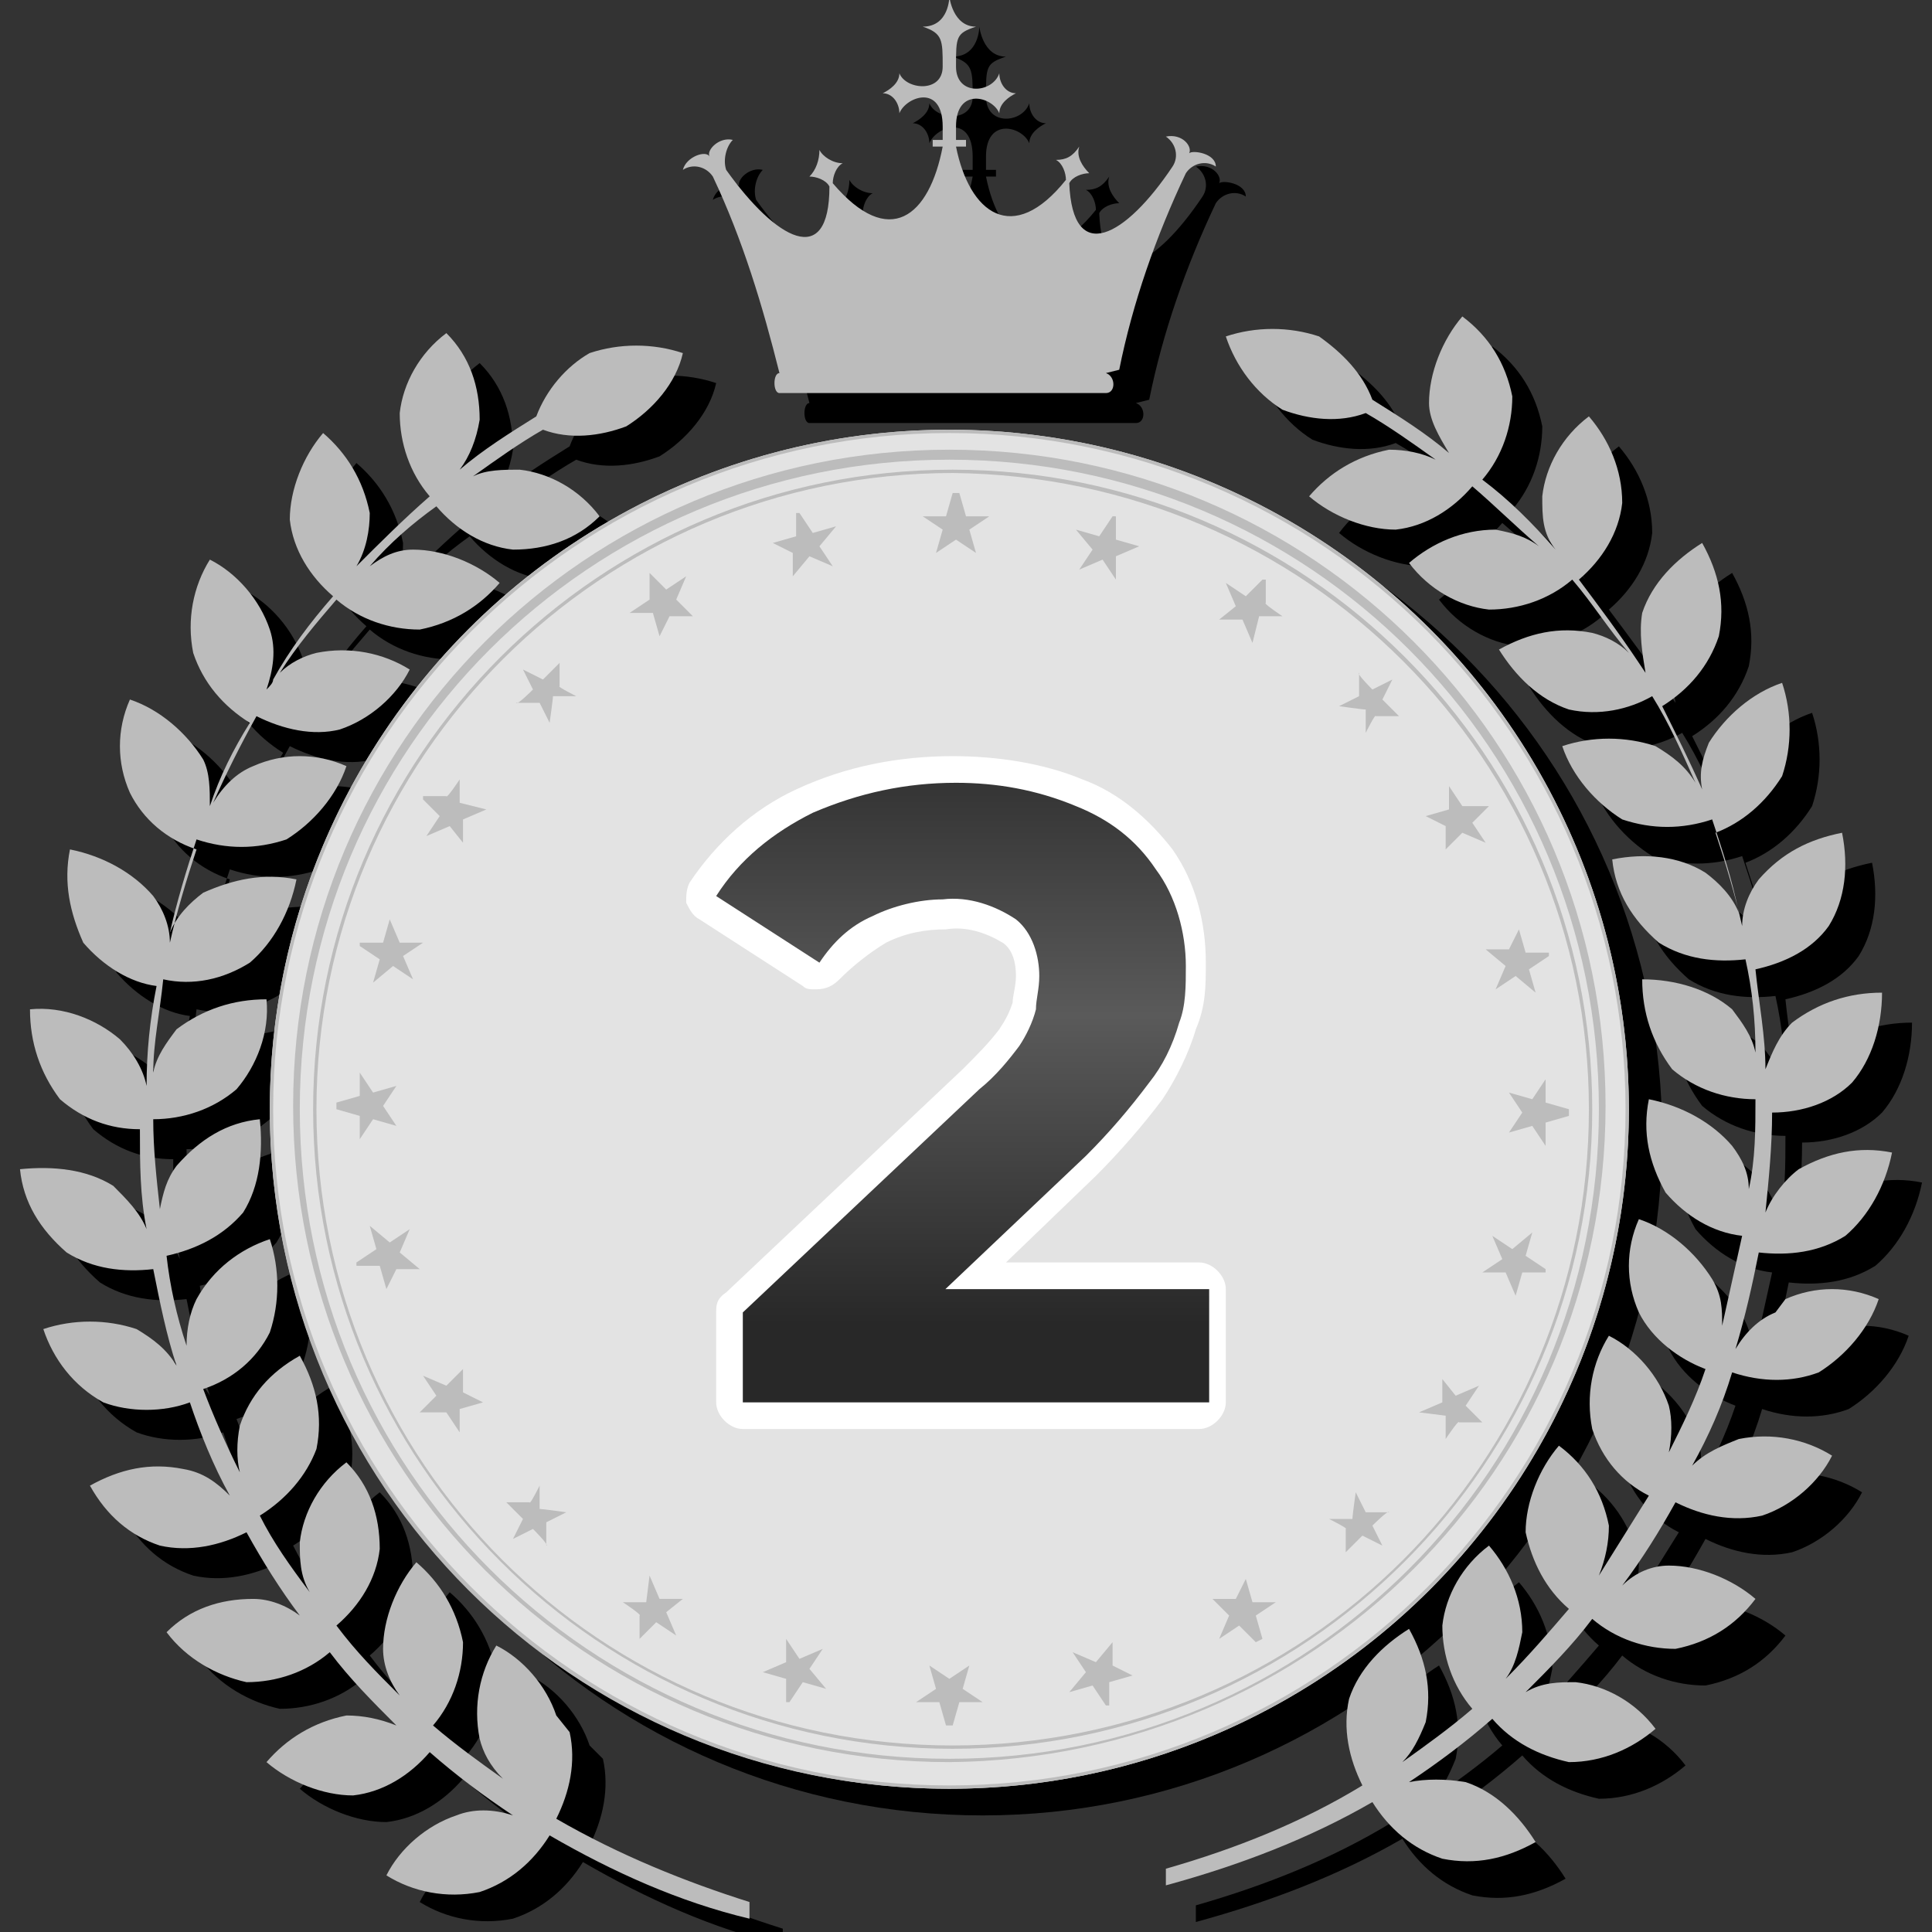 <?xml version="1.0" encoding="UTF-8"?>
<svg id="_レイヤー_1" data-name="レイヤー_1" xmlns="http://www.w3.org/2000/svg" xmlns:xlink="http://www.w3.org/1999/xlink" version="1.1" viewBox="0 0 58 58">
  <rect x="0" y="0" width="58" height="58" fill="#333333" stroke="none"/>
  <!-- Generator: Adobe Illustrator 29.6.0, SVG Export Plug-In . SVG Version: 2.1.1 Build 207)  -->
  <defs>
    <style>
      .st0 {
        fill: #e3e3e3;
      }

      .st1 {
        fill: #f0571e;
      }

      .st2, .st3 {
        fill: #fff;
      }

      .st3 {
        fill-opacity: 0;
      }

      .st4 {
        fill: #bcbcbc;
      }

      .st5 {
        fill: url(#_名称未設定グラデーション);
      }
    </style>
    <linearGradient id="_名称未設定グラデーション" data-name="名称未設定グラデーション" x1="-362.9" y1="139.4" x2="-362.9" y2="140.4" gradientTransform="translate(5350 2632.6) scale(14.7 -18.6)" gradientUnits="userSpaceOnUse">
      <stop offset="0" stop-color="#282828"/>
      <stop offset=".5" stop-color="#5a5a5a"/>
      <stop offset="1" stop-color="#282828"/>
    </linearGradient>
  </defs>
  <g id="_グループ_8914" data-name="グループ_8914">
    <rect id="_長方形_24276" data-name="長方形_24276" class="st3" width="58" height="58"/>
    <g id="_グループ_8913" data-name="グループ_8913">
      <g id="_グループ_8904" data-name="グループ_8904">
        <path id="_パス_15721" data-name="パス_15721" d="M34.5,12c.4-2,1.1-4,2-5.9.2-.3.6-.4.9-.2,0,0,0,0,0,0,0-.4-.7-.5-.8-.4.1-.2-.2-.6-.7-.5.3.2.4.6.2.9-1.4,2.1-3,3-3.1.5.1-.2.4-.3.6-.3-.2-.2-.4-.5-.3-.8-.2.3-.4.4-.7.4.2.1.3.4.3.6-1.6,2-2.9,1-3.3-1h.3v-.2h-.3v-.4c0-1.2,1.1-.9,1.3-.4,0-.3.3-.5.5-.6-.3,0-.5-.3-.5-.6-.2.6-1.3.7-1.3-.2s0-1,.6-1.2c-.7,0-.8-.9-.8-.9,0,0,0,.9-.8.9.6.2.6.4.6,1.2s-1.1.7-1.3.2c0,.3-.3.5-.5.6.3,0,.5.3.5.6.2-.5,1.3-.9,1.3.4v.4h-.3v.2h.3c-.4,2.1-1.6,3.1-3.3,1.1,0-.2.1-.5.3-.6-.3,0-.6-.2-.7-.4,0,.3-.1.6-.3.8.2,0,.5.1.6.3,0,2.5-1.6,1.6-3.1-.5-.1-.3,0-.7.2-.9-.4-.1-.8.3-.7.5-.1-.2-.7,0-.8.4.3-.2.7-.1.9.2,0,0,0,0,0,0,.9,1.9,1.5,3.9,2,5.9-.2,0-.2.6,0,.6h9.8c.3,0,.3-.5,0-.6h0Z"/>
        <path id="_パス_15722" data-name="パス_15722" d="M54.2,40.3c-.5.2-.9.6-1.2,1.1.3-1,.5-1.9.7-2.9.9.1,1.8,0,2.6-.5.7-.6,1.2-1.5,1.4-2.5-1-.2-1.9,0-2.8.5-.4.3-.8.8-1,1.3.1-1,.2-2,.2-3,.9,0,1.8-.3,2.4-.9.6-.7.9-1.7.9-2.7-1,0-1.9.3-2.7.9-.4.4-.6.9-.8,1.4,0-1-.2-2-.3-3,.9-.2,1.7-.6,2.2-1.3.5-.8.6-1.8.4-2.8-1,.2-1.8.6-2.5,1.4-.3.4-.5.9-.5,1.4-.2-.9-.5-1.9-.8-2.8.8-.3,1.5-.9,2-1.7.3-.9.3-1.9,0-2.8-.9.3-1.7,1-2.2,1.8-.2.5-.3.9-.2,1.4-.4-.9-.8-1.7-1.2-2.5.8-.5,1.4-1.2,1.7-2.1.2-1,0-1.9-.5-2.8-.8.5-1.5,1.2-1.8,2.1-.1.6,0,1.2.1,1.8l-.2-.3c-.6-.9-1.2-1.7-1.8-2.5.7-.6,1.2-1.4,1.3-2.3,0-1-.4-1.9-1-2.6-.8.6-1.3,1.5-1.4,2.4,0,.6,0,1.1.4,1.6-.7-.8-1.4-1.5-2.2-2.1.6-.7.9-1.6.9-2.5-.2-1-.7-1.8-1.5-2.4-.6.7-1,1.7-1,2.6,0,.5.3,1,.6,1.5-.7-.6-1.5-1.1-2.3-1.6-.3-.8-.9-1.4-1.6-1.9-.9-.3-1.9-.3-2.8,0,.3.9.9,1.7,1.7,2.2.8.3,1.7.4,2.5.1.7.4,1.4.9,2.1,1.4-.4-.2-.9-.3-1.4-.2-1,.2-1.8.7-2.4,1.5.7.6,1.7,1,2.6,1,.9-.1,1.7-.6,2.3-1.3.7.6,1.3,1.2,2,1.8-.4-.3-.8-.4-1.3-.5-1,0-1.9.4-2.6,1,.6.8,1.5,1.3,2.4,1.4.9,0,1.8-.3,2.5-.9.6.7,1.1,1.5,1.7,2.2-.3-.3-.7-.5-1.1-.6-1-.2-1.9,0-2.8.5.5.8,1.2,1.5,2.1,1.8.9.2,1.8,0,2.5-.4.5.8.9,1.7,1.3,2.6-.3-.5-.7-.8-1.2-1.1-.9-.3-1.9-.3-2.8,0,.3.9,1,1.7,1.8,2.2.9.3,1.8.3,2.7,0,.3.9.6,1.8.8,2.8-.2-.5-.6-.9-1-1.2-.8-.5-1.8-.6-2.8-.4.1,1,.6,1.8,1.4,2.5.8.5,1.7.6,2.6.5.2.9.3,1.8.3,2.8-.1-.5-.4-.9-.7-1.3-.7-.6-1.7-.9-2.7-.9,0,1,.3,1.9.9,2.7.7.6,1.6.9,2.5.9,0,.9,0,1.8-.2,2.7,0-.5-.2-.9-.5-1.3-.6-.7-1.5-1.2-2.5-1.4-.2,1,0,1.9.5,2.8.6.7,1.4,1.2,2.3,1.3-.2.9-.4,1.8-.6,2.7,0-.5,0-.9-.3-1.4-.5-.8-1.3-1.5-2.2-1.8-.4.9-.4,1.9,0,2.8.4.8,1.2,1.4,2,1.7-.3.9-.7,1.7-1.1,2.5.1-.5.1-1,0-1.4-.3-.9-1-1.7-1.8-2.1-.5.8-.7,1.8-.5,2.8.3.9.9,1.6,1.7,2-.5.8-1,1.6-1.5,2.4.2-.5.3-1,.3-1.5-.2-1-.7-1.8-1.5-2.4-.6.7-1,1.7-1,2.6.2.9.6,1.7,1.3,2.3-.6.7-1.2,1.4-1.9,2.1.3-.4.4-.9.5-1.4,0-1-.4-1.9-1-2.6-.8.6-1.3,1.5-1.4,2.4,0,.9.3,1.8.9,2.5-.7.6-1.4,1.1-2.1,1.6.3-.3.5-.7.7-1.2.2-1,0-1.9-.5-2.8-.8.5-1.5,1.2-1.8,2.1-.2.9,0,1.8.4,2.6-1.8,1.1-3.8,1.9-5.9,2.5v.5c2.2-.6,4.3-1.4,6.2-2.5.5.8,1.2,1.4,2.1,1.7,1,.2,1.9,0,2.8-.5-.5-.8-1.2-1.5-2.1-1.8-.6-.1-1.2-.1-1.7,0,.9-.6,1.7-1.2,2.5-1.9.6.7,1.4,1.1,2.3,1.3,1,0,1.9-.4,2.6-1-.6-.8-1.5-1.3-2.4-1.4-.5,0-1,0-1.5.3.7-.7,1.4-1.4,2-2.2.7.6,1.6.9,2.5.9,1-.2,1.8-.7,2.4-1.5-.7-.6-1.7-1-2.6-1-.5,0-1,.2-1.4.6.6-.8,1.1-1.6,1.6-2.5.8.4,1.7.6,2.6.4.9-.3,1.7-1,2.1-1.8-.8-.5-1.8-.7-2.8-.5-.5.2-1,.4-1.4.8.5-.9.9-1.8,1.2-2.8.9.3,1.8.3,2.6,0,.8-.5,1.5-1.3,1.8-2.2-.9-.4-1.9-.4-2.8,0h0Z"/>
        <path id="_パス_15723" data-name="パス_15723" d="M17.7,52.4c-.3-.9-1-1.7-1.8-2.1-.5.8-.7,1.8-.5,2.8.1.4.3.8.7,1.2-.7-.5-1.4-1-2.1-1.6.6-.7.9-1.6.9-2.5-.2-1-.7-1.8-1.4-2.4-.6.7-1,1.7-1,2.6,0,.5.2,1,.5,1.4-.7-.7-1.3-1.3-1.9-2.1.7-.6,1.2-1.4,1.3-2.3,0-1-.3-1.9-1-2.6-.8.6-1.3,1.5-1.4,2.4,0,.5,0,1,.3,1.5-.6-.8-1.1-1.5-1.5-2.3.8-.5,1.4-1.2,1.7-2,.2-1,0-1.9-.5-2.8-.9.5-1.5,1.2-1.8,2.1-.1.5-.1,1,0,1.4-.4-.8-.8-1.7-1.1-2.5.9-.3,1.6-.9,2-1.7.3-.9.3-1.9,0-2.8-.9.3-1.7.9-2.2,1.8-.2.4-.3.9-.3,1.4-.3-.9-.5-1.8-.6-2.7.9-.2,1.7-.6,2.3-1.3.5-.8.6-1.8.5-2.8-1,.1-1.8.6-2.5,1.4-.3.4-.4.8-.5,1.3-.1-.9-.2-1.8-.2-2.7.9,0,1.8-.3,2.5-.9.6-.7,1-1.7.9-2.7-1,0-1.9.3-2.7.9-.3.4-.6.8-.7,1.3,0-.9.2-1.9.3-2.8.9.2,1.8,0,2.6-.5.7-.6,1.2-1.5,1.4-2.5-1-.2-1.9,0-2.8.4-.4.3-.8.7-1,1.2.2-.9.5-1.9.8-2.8.9.3,1.8.3,2.7,0,.8-.5,1.5-1.3,1.8-2.2-.9-.4-1.9-.4-2.8,0-.5.2-.9.6-1.2,1.1.4-.9.8-1.7,1.3-2.6.8.4,1.7.6,2.5.4.9-.3,1.7-1,2.1-1.8-.8-.5-1.8-.7-2.8-.5-.4.1-.8.3-1.1.6.5-.8,1.1-1.5,1.7-2.2.7.6,1.6.9,2.5.9,1-.2,1.8-.7,2.4-1.4-.7-.6-1.7-1-2.6-1-.5,0-.9.2-1.3.5.6-.7,1.3-1.3,2-1.8.6.7,1.4,1.2,2.3,1.3,1,0,1.9-.3,2.6-1-.6-.8-1.5-1.3-2.4-1.4-.5,0-1,0-1.4.2.7-.5,1.4-1,2.1-1.4.8.3,1.7.2,2.5-.1.8-.5,1.5-1.3,1.7-2.2-.9-.3-1.9-.3-2.8,0-.7.4-1.3,1.1-1.6,1.9-.8.5-1.6,1-2.3,1.6.3-.4.5-.9.6-1.5,0-1-.3-1.9-1-2.6-.8.6-1.3,1.5-1.4,2.4,0,.9.3,1.8.9,2.5-.8.7-1.5,1.4-2.2,2.1.3-.5.4-1.1.4-1.6-.2-1-.7-1.8-1.4-2.4-.6.7-1,1.7-1,2.6.1.9.6,1.7,1.3,2.3-.7.8-1.3,1.6-1.8,2.5,0,.1-.1.2-.2.3.2-.6.3-1.2.1-1.8-.3-.9-1-1.7-1.8-2.1-.5.8-.7,1.8-.5,2.8.3.9.9,1.6,1.7,2.1-.5.8-.9,1.6-1.2,2.5,0-.5,0-1-.2-1.4-.5-.8-1.3-1.5-2.2-1.8-.4.9-.4,1.9,0,2.8.4.8,1.1,1.4,2,1.7-.3.9-.6,1.9-.8,2.8,0-.5-.2-1-.5-1.4-.6-.7-1.5-1.2-2.5-1.4-.2,1,0,1.9.4,2.8.6.7,1.4,1.2,2.2,1.3-.2,1-.3,2-.3,3-.1-.5-.4-1-.8-1.4-.7-.6-1.7-1-2.7-.9,0,1,.3,1.9.9,2.7.7.6,1.5.9,2.4.9,0,1,0,2,.2,3-.2-.5-.6-.9-1-1.3-.8-.5-1.8-.6-2.8-.5.1,1,.6,1.8,1.4,2.5.8.5,1.7.6,2.6.5.2,1,.4,2,.7,2.9-.3-.5-.7-.8-1.2-1.1-.9-.3-1.9-.3-2.8,0,.3.9.9,1.7,1.8,2.2.8.3,1.8.3,2.6,0,.3.9.7,1.9,1.2,2.8-.4-.4-.8-.7-1.4-.8-1-.2-1.9,0-2.8.5.5.9,1.2,1.5,2.1,1.8.9.2,1.8,0,2.6-.4.5.9,1,1.7,1.6,2.5-.4-.3-.9-.5-1.4-.6-1,0-1.9.3-2.6,1,.6.8,1.5,1.3,2.4,1.5.9,0,1.8-.3,2.5-.9.6.8,1.3,1.5,2,2.2-.5-.2-1-.3-1.5-.3-1,.2-1.8.7-2.4,1.4.7.6,1.7,1,2.6,1,.9-.1,1.7-.6,2.3-1.3.8.7,1.6,1.3,2.5,1.9-.6-.2-1.2-.2-1.7,0-.9.3-1.7,1-2.1,1.8.8.5,1.8.7,2.8.5.9-.3,1.6-.9,2.1-1.7,1.9,1.1,3.9,2,6,2.5v-.5c-1.9-.6-3.9-1.4-5.8-2.5.4-.8.6-1.7.4-2.6h0Z"/>
        <path id="_パス_15724" data-name="パス_15724" d="M49.9,34.1c0-11.3-9.1-20.4-20.4-20.4s-20.4,9.1-20.4,20.4,9.1,20.4,20.4,20.4h0c11.3,0,20.4-9.2,20.4-20.4Z"/>
      </g>
      <g id="_グループ_8905" data-name="グループ_8905">
        <circle id="_楕円形_1658" data-name="楕円形_1658" class="st0" cx="28.5" cy="33.3" r="20.4"/>
        <path id="_パス_15725" data-name="パス_15725" class="st4" d="M8.1,33.3c0-11.3,9.2-20.4,20.4-20.4,11.3,0,20.4,9.2,20.4,20.4,0,11.3-9.2,20.4-20.4,20.4-11.3,0-20.4-9.1-20.4-20.4h0ZM28.5,13c-11.2,0-20.3,9.1-20.3,20.3s9.1,20.3,20.3,20.3,20.3-9.1,20.3-20.3h0c0-11.2-9.1-20.3-20.3-20.3Z"/>
      </g>
      <path id="_パス_15726" data-name="パス_15726" class="st4" d="M28.5,52.9c-10.9,0-19.7-8.8-19.7-19.7,0-10.9,8.8-19.7,19.7-19.7,10.9,0,19.7,8.8,19.7,19.7h0c0,10.9-8.8,19.6-19.7,19.7ZM28.5,13.8c-10.8,0-19.5,8.7-19.5,19.5s8.7,19.5,19.5,19.5,19.5-8.7,19.5-19.5c0-10.8-8.7-19.5-19.5-19.5h0Z"/>
      <path id="_パス_15727" data-name="パス_15727" class="st4" d="M28.6,52.5c-10.6,0-19.2-8.6-19.2-19.2,0-10.6,8.6-19.2,19.2-19.2s19.2,8.6,19.2,19.2h0c0,10.6-8.6,19.2-19.2,19.2ZM28.6,14.2c-10.5,0-19.1,8.5-19.1,19.1s8.5,19.1,19.1,19.1,19.1-8.5,19.1-19.1c0-10.5-8.5-19-19.1-19.1Z"/>
      <g id="_グループ_8906" data-name="グループ_8906">
        <path id="_パス_15728" data-name="パス_15728" class="st4" d="M28.8,14.8l.2.7h.7l-.6.4.2.7-.6-.4-.6.4.2-.7-.6-.4h.7l.2-.7Z"/>
        <path id="_パス_15729" data-name="パス_15729" class="st4" d="M24,15.4l.4.6.7-.2-.5.6.4.6-.7-.3-.5.6v-.7s-.6-.3-.6-.3l.7-.2v-.7Z"/>
        <path id="_パス_15730" data-name="パス_15730" class="st4" d="M19.5,17.2l.5.5.6-.4-.3.7.5.5h-.7c0,0-.3.6-.3.6l-.2-.7h-.7c0,0,.6-.4.6-.4v-.7Z"/>
        <path id="_パス_15731" data-name="パス_15731" class="st4" d="M15.7,20.1l.6.3.5-.5v.7c-.1,0,.5.3.5.3h-.7c0,.1-.1.8-.1.8l-.3-.6h-.7c0,.1.5-.4.5-.4l-.3-.6Z"/>
        <path id="_パス_15732" data-name="パス_15732" class="st4" d="M12.7,23.9h.7c0,.1.4-.5.4-.5v.7c0,0,.8.2.8.2l-.7.3v.7c0,0-.4-.5-.4-.5l-.7.3.4-.6-.5-.5Z"/>
        <path id="_パス_15733" data-name="パス_15733" class="st4" d="M10.8,28.3h.7s.2-.7.2-.7l.3.7h.7s-.6.4-.6.4l.3.7-.6-.4-.6.5.2-.7-.6-.4Z"/>
        <path id="_パス_15734" data-name="パス_15734" class="st4" d="M10.1,33.1l.7-.2v-.7l.4.6.7-.2-.4.6.4.6-.7-.2-.4.6v-.7l-.7-.2Z"/>
        <path id="_パス_15735" data-name="パス_15735" class="st4" d="M10.7,37.9l.6-.4-.2-.7.6.5.6-.4-.3.7.6.5h-.7s-.3.6-.3.6l-.2-.7h-.7Z"/>
        <path id="_パス_15736" data-name="パス_15736" class="st4" d="M12.6,42.4l.5-.5-.4-.6.7.3.5-.5v.7c0,0,.6.3.6.3l-.7.2v.7c0,0-.4-.6-.4-.6h-.7Z"/>
        <path id="_パス_15737" data-name="パス_15737" class="st4" d="M15.4,46.2l.3-.6-.5-.5h.7c0,.1.3-.5.3-.5v.7c.1,0,.8.1.8.1l-.6.3v.7c.1,0-.4-.5-.4-.5l-.6.3Z"/>
        <path id="_パス_15738" data-name="パス_15738" class="st4" d="M19.2,49.2v-.7c.1,0-.5-.4-.5-.4h.7c0,0,.1-.8.1-.8l.3.7h.7c0,0-.5.4-.5.4l.3.7-.6-.4-.5.5Z"/>
        <path id="_パス_15739" data-name="パス_15739" class="st4" d="M23.6,51.1v-.7s-.7-.2-.7-.2l.7-.3v-.7s.4.6.4.6l.7-.3-.4.6.5.6-.7-.2-.4.6Z"/>
        <path id="_パス_15740" data-name="パス_15740" class="st4" d="M28.4,51.8l-.2-.7h-.7l.6-.4-.2-.7.6.4.6-.4-.2.7.6.4h-.7l-.2.7Z"/>
        <path id="_パス_15741" data-name="パス_15741" class="st4" d="M33.2,51.2l-.4-.6-.7.2.5-.6-.4-.6.7.3.5-.6v.7s.6.3.6.3l-.7.2v.7Z"/>
        <path id="_パス_15742" data-name="パス_15742" class="st4" d="M37.7,49.3l-.5-.5-.6.4.3-.7-.5-.5h.7c0,0,.3-.6.3-.6l.2.7h.7c0,0-.6.4-.6.4l.2.7Z"/>
        <path id="_パス_15743" data-name="パス_15743" class="st4" d="M41.5,46.4l-.6-.3-.5.5v-.7c.1,0-.5-.3-.5-.3h.7c0-.1.1-.8.1-.8l.3.6h.7c0-.1-.5.4-.5.4l.3.6Z"/>
        <path id="_パス_15744" data-name="パス_15744" class="st4" d="M44.5,42.7h-.7c0-.1-.4.5-.4.5v-.7c0,0-.8-.1-.8-.1l.7-.3v-.7c0,0,.4.5.4.5l.7-.3-.4.6.5.5Z"/>
        <path id="_パス_15745" data-name="パス_15745" class="st4" d="M46.4,38.2h-.7s-.2.7-.2.7l-.3-.7h-.7s.6-.4.6-.4l-.3-.7.6.4.6-.5-.2.7.6.4Z"/>
        <path id="_パス_15746" data-name="パス_15746" class="st4" d="M47.1,33.5l-.7.2v.7l-.4-.6-.7.2.4-.6-.4-.6.7.2.4-.6v.7l.7.2Z"/>
        <path id="_パス_15747" data-name="パス_15747" class="st4" d="M46.5,28.7l-.6.4.2.7-.6-.5-.6.4.3-.7-.6-.5h.7s.3-.6.3-.6l.2.7h.7Z"/>
        <path id="_パス_15748" data-name="パス_15748" class="st4" d="M44.7,24.2l-.5.5.4.6-.7-.3-.5.5v-.7c0,0-.6-.3-.6-.3l.7-.2v-.7c0,0,.4.6.4.6h.7Z"/>
        <path id="_パス_15749" data-name="パス_15749" class="st4" d="M41.8,20.4l-.3.6.5.5h-.7c0-.1-.3.5-.3.5v-.7c-.1,0-.8-.1-.8-.1l.6-.3v-.7c-.1,0,.4.5.4.5l.6-.3Z"/>
        <path id="_パス_15750" data-name="パス_15750" class="st4" d="M38,17.4v.7c-.1,0,.5.4.5.4h-.7c0,0-.2.8-.2.8l-.3-.7h-.7c0,0,.5-.4.5-.4l-.3-.7.6.4.5-.5Z"/>
        <path id="_パス_15751" data-name="パス_15751" class="st4" d="M33.5,15.5v.7s.7.2.7.2l-.7.3v.7s-.4-.6-.4-.6l-.7.3.4-.6-.5-.6.7.2.4-.6Z"/>
      </g>
      <g id="_グループ_8907" data-name="グループ_8907">
        <path id="_パス_15752" data-name="パス_15752" class="st4" d="M33.6,11.1c.4-2,1.1-4,2-5.9.2-.3.6-.4.9-.2,0,0,0,0,0,0,0-.4-.7-.5-.8-.4.1-.2-.2-.6-.7-.5.3.2.4.6.2.9-1.4,2.1-3,3-3.1.5.1-.2.4-.3.6-.3-.2-.2-.4-.5-.3-.8-.2.3-.4.4-.7.4.2.1.3.4.3.6-1.6,2-2.9,1-3.3-1h.3v-.2h-.3v-.4c0-1.2,1.1-.9,1.3-.4,0-.3.3-.5.5-.6-.3,0-.5-.3-.5-.6-.2.6-1.3.7-1.3-.2s0-1,.6-1.2c-.7,0-.8-.9-.8-.9,0,0,0,.9-.8.9.6.2.6.4.6,1.2s-1.1.7-1.3.2c0,.3-.3.5-.5.6.3,0,.5.3.5.6.2-.5,1.3-.9,1.3.4v.4h-.3v.2h.3c-.4,2.1-1.6,3.1-3.3,1.1,0-.2.1-.5.3-.6-.3,0-.6-.2-.7-.4,0,.3-.1.6-.3.8.2,0,.5.1.6.3,0,2.5-1.6,1.6-3.1-.5-.1-.3,0-.7.2-.9-.4-.1-.8.3-.7.5-.1-.2-.7,0-.8.4.3-.2.7-.1.9.2,0,0,0,0,0,0,.9,1.9,1.5,3.9,2,5.9-.2,0-.2.6,0,.6h9.8c.3,0,.3-.5,0-.6h0Z"/>
        <path id="_パス_15753" data-name="パス_15753" class="st4" d="M53.3,39.4c-.5.2-.9.6-1.2,1.1.3-1,.5-1.9.7-2.9.9.1,1.8,0,2.6-.5.7-.6,1.2-1.5,1.4-2.5-1-.2-1.9,0-2.8.5-.4.3-.8.8-1,1.3.1-1,.2-2,.2-3,.9,0,1.8-.3,2.4-.9.6-.7.9-1.7.9-2.7-1,0-1.9.3-2.7.9-.4.4-.6.9-.8,1.4,0-1-.2-2-.3-3,.9-.2,1.7-.6,2.2-1.3.5-.8.6-1.8.4-2.8-1,.2-1.8.6-2.5,1.4-.3.4-.5.9-.5,1.4-.2-.9-.5-1.9-.8-2.8.8-.3,1.5-.9,2-1.7.3-.9.3-1.9,0-2.8-.9.3-1.7,1-2.2,1.8-.2.5-.3.9-.2,1.4-.4-.9-.8-1.7-1.2-2.5.8-.5,1.4-1.2,1.7-2.1.2-1,0-1.9-.5-2.8-.8.5-1.5,1.2-1.8,2.1-.1.6,0,1.2.1,1.8l-.2-.3c-.6-.9-1.2-1.7-1.8-2.5.7-.6,1.2-1.4,1.3-2.3,0-1-.4-1.9-1-2.6-.8.6-1.3,1.5-1.4,2.4,0,.6,0,1.1.4,1.6-.7-.8-1.4-1.5-2.2-2.1.6-.7.9-1.6.9-2.5-.2-1-.7-1.8-1.5-2.4-.6.7-1,1.7-1,2.6,0,.5.3,1,.6,1.5-.7-.6-1.5-1.1-2.3-1.6-.3-.8-.9-1.4-1.6-1.9-.9-.3-1.9-.3-2.8,0,.3.9.9,1.7,1.7,2.2.8.3,1.7.4,2.5.1.7.4,1.4.9,2.1,1.4-.4-.2-.9-.3-1.4-.3-1,.2-1.8.7-2.4,1.4.7.6,1.7,1,2.6,1,.9-.1,1.7-.6,2.3-1.3.7.6,1.3,1.2,2,1.8-.4-.3-.8-.4-1.3-.5-1,0-1.9.4-2.6,1,.6.8,1.5,1.3,2.4,1.4.9,0,1.8-.3,2.5-.9.6.7,1.1,1.5,1.7,2.2-.3-.3-.7-.5-1.1-.6-1-.2-1.9,0-2.8.5.5.8,1.2,1.5,2.1,1.8.9.2,1.8,0,2.5-.4.5.8.9,1.7,1.3,2.6-.3-.5-.7-.8-1.2-1.1-.9-.3-1.9-.3-2.8,0,.3.9,1,1.7,1.8,2.2.9.3,1.8.3,2.7,0,.3.9.6,1.8.8,2.8-.2-.5-.6-.9-1-1.2-.8-.5-1.8-.6-2.8-.4.1,1,.6,1.8,1.4,2.5.8.5,1.7.6,2.6.5.2.9.3,1.8.3,2.8-.1-.5-.4-.9-.7-1.3-.7-.6-1.7-.9-2.7-.9,0,1,.3,1.9.9,2.7.7.6,1.6.9,2.5.9,0,.9,0,1.8-.2,2.7,0-.5-.2-.9-.5-1.3-.6-.7-1.5-1.2-2.5-1.4-.2,1,0,1.9.5,2.8.6.7,1.4,1.2,2.3,1.3-.2.9-.4,1.8-.6,2.7,0-.5,0-.9-.3-1.4-.5-.8-1.3-1.5-2.2-1.8-.4.9-.4,1.9,0,2.8.4.8,1.2,1.4,2,1.7-.3.9-.7,1.7-1.1,2.5.1-.5.1-1,0-1.4-.3-.9-1-1.7-1.8-2.1-.5.8-.7,1.8-.5,2.8.3.9.9,1.6,1.7,2-.5.8-1,1.6-1.5,2.4.2-.5.3-1,.3-1.5-.2-1-.7-1.8-1.5-2.4-.6.7-1,1.7-1,2.6.2.9.6,1.7,1.3,2.3-.6.7-1.2,1.4-1.9,2.1.3-.4.4-.9.5-1.4,0-1-.4-1.9-1-2.6-.8.6-1.3,1.5-1.4,2.4,0,.9.3,1.8.9,2.5-.7.6-1.4,1.1-2.1,1.6.3-.3.5-.7.7-1.2.2-1,0-1.9-.5-2.8-.8.5-1.5,1.2-1.8,2.1-.2.9,0,1.8.4,2.6-1.8,1.1-3.8,1.9-5.9,2.5v.5c2.2-.6,4.3-1.4,6.2-2.5.5.8,1.2,1.4,2.1,1.7,1,.2,1.9,0,2.8-.5-.5-.8-1.2-1.5-2.1-1.8-.6-.1-1.2-.1-1.7,0,.9-.6,1.7-1.2,2.5-1.9.6.7,1.4,1.1,2.3,1.3,1,0,1.9-.4,2.6-1-.6-.8-1.5-1.3-2.4-1.4-.5,0-1,0-1.5.3.7-.7,1.4-1.4,2-2.2.7.6,1.6.9,2.5.9,1-.2,1.8-.7,2.4-1.5-.7-.6-1.7-1-2.6-1-.5,0-1,.2-1.4.6.6-.8,1.1-1.6,1.6-2.5.8.4,1.7.6,2.6.4.9-.3,1.7-1,2.1-1.8-.8-.5-1.8-.7-2.8-.5-.5.2-1,.4-1.4.8.5-.9.9-1.8,1.2-2.8.9.3,1.8.3,2.6,0,.8-.5,1.5-1.3,1.8-2.2-.9-.4-1.9-.4-2.8,0h0Z"/>
        <path id="_パス_15754" data-name="パス_15754" class="st4" d="M16.7,51.5c-.3-.9-1-1.7-1.8-2.1-.5.8-.7,1.8-.5,2.8.1.4.3.8.7,1.2-.7-.5-1.4-1-2.1-1.6.6-.7.9-1.6.9-2.5-.2-1-.7-1.8-1.4-2.4-.6.7-1,1.7-1,2.6,0,.5.2,1,.5,1.4-.7-.7-1.3-1.3-1.9-2.1.7-.6,1.2-1.4,1.3-2.3,0-1-.3-1.9-1-2.6-.8.6-1.3,1.5-1.4,2.4,0,.5,0,1,.3,1.5-.6-.8-1.1-1.5-1.5-2.3.8-.5,1.4-1.2,1.7-2,.2-1,0-1.9-.5-2.8-.9.5-1.5,1.2-1.8,2.1-.1.5-.1,1,0,1.4-.4-.8-.8-1.7-1.1-2.5.9-.3,1.6-.9,2-1.7.3-.9.3-1.9,0-2.8-.9.3-1.7.9-2.2,1.8-.2.4-.3.9-.3,1.4-.3-.9-.5-1.8-.6-2.7.9-.2,1.7-.6,2.3-1.3.5-.8.6-1.8.5-2.8-1,.1-1.8.6-2.5,1.4-.3.4-.4.8-.5,1.3-.1-.9-.2-1.8-.2-2.7.9,0,1.8-.3,2.5-.9.6-.7,1-1.7.9-2.7-1,0-1.9.3-2.7.9-.3.4-.6.8-.7,1.3,0-.9.2-1.8.3-2.8.9.2,1.8,0,2.6-.5.7-.6,1.2-1.5,1.4-2.5-1-.2-1.9,0-2.8.4-.4.3-.8.7-1,1.2.2-.9.5-1.9.8-2.8.9.3,1.8.3,2.7,0,.8-.5,1.5-1.3,1.8-2.2-.9-.4-1.9-.4-2.8,0-.5.2-.9.6-1.2,1.1.4-.9.8-1.7,1.3-2.6.8.4,1.7.6,2.5.4.9-.3,1.7-1,2.1-1.8-.8-.5-1.8-.7-2.8-.5-.4.1-.8.3-1.1.6.5-.8,1.1-1.5,1.7-2.2.7.6,1.6.9,2.5.9,1-.2,1.8-.7,2.4-1.4-.7-.6-1.7-1-2.6-1-.5,0-.9.2-1.3.5.6-.7,1.3-1.3,2-1.8.6.7,1.4,1.2,2.3,1.3,1,0,1.9-.3,2.6-1-.6-.8-1.5-1.3-2.4-1.4-.5,0-1,0-1.4.2.7-.5,1.4-1,2.1-1.4.8.3,1.7.2,2.5-.1.8-.5,1.5-1.3,1.7-2.2-.9-.3-1.9-.3-2.8,0-.7.4-1.3,1.1-1.6,1.9-.8.5-1.6,1-2.3,1.6.3-.4.5-.9.6-1.5,0-1-.3-1.9-1-2.6-.8.6-1.3,1.5-1.4,2.4,0,.9.3,1.8.9,2.5-.8.7-1.5,1.4-2.2,2.1.3-.5.4-1.1.4-1.6-.2-1-.7-1.8-1.4-2.4-.6.7-1,1.7-1,2.6.1.9.6,1.7,1.3,2.3-.7.8-1.3,1.6-1.8,2.5,0,.1-.1.2-.2.3.2-.6.3-1.2.1-1.8-.3-.9-1-1.7-1.8-2.1-.5.8-.7,1.8-.5,2.8.3.9.9,1.6,1.7,2.1-.5.8-.9,1.6-1.2,2.5,0-.5,0-1-.2-1.4-.5-.8-1.3-1.5-2.2-1.8-.4.9-.4,1.9,0,2.8.4.8,1.1,1.4,2,1.7-.3.9-.6,1.9-.8,2.8,0-.5-.2-1-.5-1.4-.6-.7-1.5-1.2-2.5-1.4-.2,1,0,1.9.4,2.8.6.7,1.4,1.2,2.2,1.3-.2,1-.3,2-.3,3-.1-.5-.4-1-.8-1.4-.7-.6-1.7-1-2.7-.9,0,1,.3,1.9.9,2.7.7.6,1.5.9,2.4.9,0,1,0,2,.2,3-.2-.5-.6-.9-1-1.3-.8-.5-1.8-.6-2.8-.5.1,1,.6,1.8,1.4,2.5.8.5,1.7.6,2.6.5.2,1,.4,2,.7,2.9-.3-.5-.7-.8-1.2-1.1-.9-.3-1.9-.3-2.8,0,.3.9.9,1.7,1.8,2.2.8.3,1.8.3,2.6,0,.3.9.7,1.9,1.2,2.8-.4-.4-.8-.7-1.4-.8-1-.2-1.9,0-2.8.5.5.9,1.2,1.5,2.1,1.8.9.2,1.8,0,2.6-.4.5.9,1,1.7,1.6,2.5-.4-.3-.9-.5-1.4-.5-1,0-1.9.3-2.6,1,.6.8,1.5,1.3,2.4,1.5.9,0,1.8-.3,2.5-.9.6.8,1.3,1.5,2,2.2-.5-.2-1-.3-1.5-.3-1,.2-1.8.7-2.4,1.4.7.6,1.7,1,2.6,1,.9-.1,1.7-.6,2.3-1.3.8.7,1.6,1.3,2.5,1.9-.6-.2-1.2-.2-1.7,0-.9.3-1.7,1-2.1,1.8.8.5,1.8.7,2.8.5.9-.3,1.6-.9,2.1-1.7,1.9,1.1,3.9,2,6,2.5v-.5c-1.9-.6-3.9-1.4-5.8-2.5.4-.8.6-1.7.4-2.6h0Z"/>
      </g>
      <g id="_グループ_8908" data-name="グループ_8908">
        <path id="_パス_15755" data-name="パス_15755" class="st1" d="M22.3,42.1v-2.7l7.1-6.7c.5-.4.9-.9,1.2-1.3.2-.3.4-.7.5-1.1,0-.3.1-.6.1-1,0-.6-.2-1.3-.7-1.7-.6-.4-1.4-.7-2.2-.6-.7,0-1.5.2-2.1.5-.7.3-1.2.8-1.6,1.4l-3.1-2c.7-1.1,1.7-1.9,2.9-2.5,1.4-.6,2.8-.9,4.3-.9,1.2,0,2.4.2,3.6.7,1,.4,1.8,1,2.4,1.9.6.8.9,1.9.9,2.9,0,.6,0,1.2-.2,1.7-.2.7-.5,1.3-.9,1.8-.6.8-1.2,1.5-1.9,2.2l-5.8,5.5-.8-1.5h10.3v3.4h-13.9Z"/>
        <path id="_パス_15756" data-name="パス_15756" class="st2" d="M22.3,42.9c-.4,0-.8-.4-.8-.8,0,0,0,0,0,0v-2.7c0-.2,0-.4.3-.6l7.1-6.7c.4-.4.8-.8,1.1-1.2.2-.3.3-.5.4-.8,0-.2.1-.5.1-.8,0-.4-.1-.8-.4-1-.5-.3-1.1-.5-1.7-.4-.6,0-1.2.1-1.8.4-.5.3-1,.7-1.4,1.1-.2.2-.4.3-.7.3-.2,0-.3,0-.4-.1l-3.1-2c-.2-.1-.3-.3-.4-.5,0-.2,0-.4.1-.6.8-1.2,1.9-2.2,3.2-2.8,1.5-.7,3.1-1,4.7-1,1.3,0,2.7.2,3.9.7,1.1.4,2,1.2,2.7,2.1.7,1,1,2.2,1,3.4,0,.7,0,1.3-.3,2-.2.7-.6,1.5-1,2.1-.6.8-1.3,1.6-2,2.3l-2.7,2.6h5.8c.4,0,.8.4.8.8,0,0,0,0,0,0v3.4c0,.4-.4.8-.8.8,0,0,0,0,0,0h-13.8Z"/>
        <path id="_パス_15757" data-name="パス_15757" class="st5" d="M22.3,42.1v-2.7l7.1-6.7c.5-.4.9-.9,1.2-1.3.2-.3.4-.7.5-1.1,0-.3.1-.6.1-1,0-.6-.2-1.3-.7-1.7-.6-.4-1.4-.7-2.2-.6-.7,0-1.5.2-2.1.5-.7.3-1.2.8-1.6,1.4l-3.1-2c.7-1.1,1.7-1.9,2.9-2.5,1.4-.6,2.8-.9,4.3-.9,1.2,0,2.4.2,3.6.7,1,.4,1.8,1,2.4,1.9.6.8.9,1.9.9,2.9,0,.6,0,1.2-.2,1.7-.2.7-.5,1.3-.9,1.8-.6.8-1.2,1.5-1.9,2.2l-5.8,5.5-.8-1.5h10.3v3.4h-13.9Z"/>
      </g>
    </g>
  </g>
</svg>